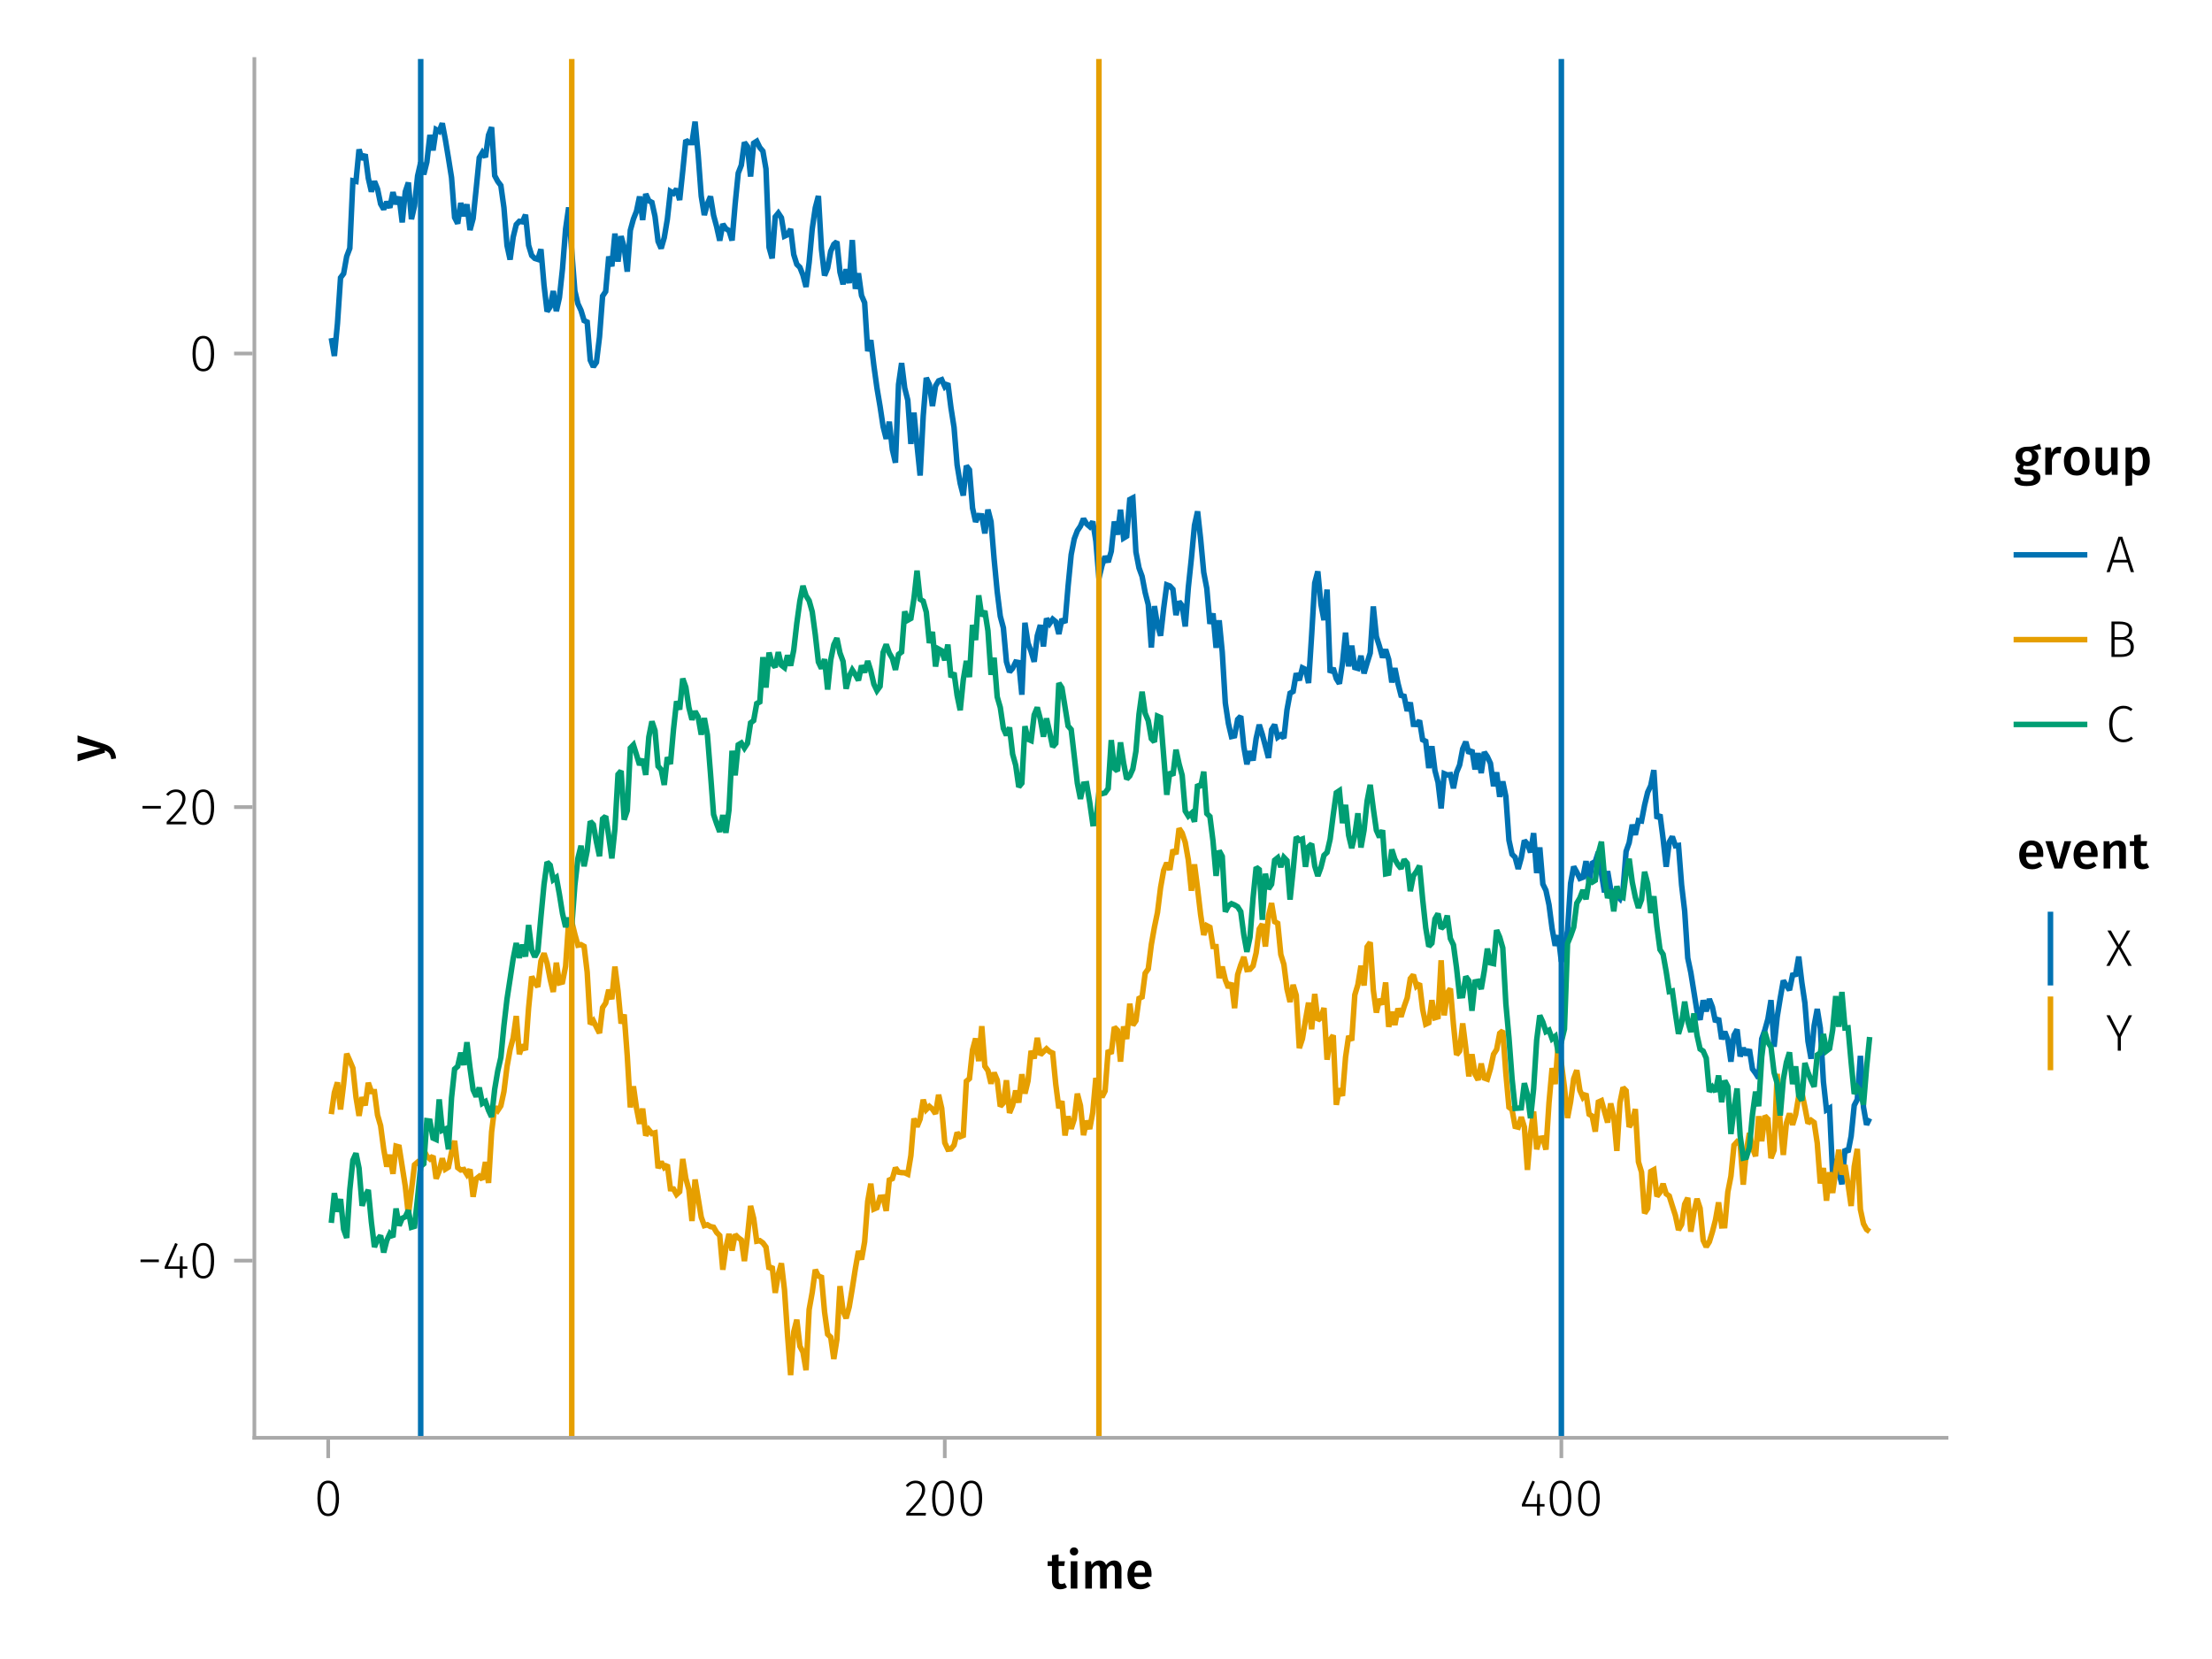 <?xml version="1.0" encoding="UTF-8"?>
<svg xmlns="http://www.w3.org/2000/svg" xmlns:xlink="http://www.w3.org/1999/xlink" width="600" height="450" viewBox="0 0 600 450">
<defs>
<g>
<g id="glyph-0-0-d40297dc">
<path d="M 5.312 -0.344 C 5.051 -0.156 4.758 -0.02 4.438 0.062 C 4.125 0.156 3.797 0.203 3.453 0.203 C 2.723 0.203 2.172 0 1.797 -0.406 C 1.422 -0.812 1.234 -1.414 1.234 -2.219 L 1.234 -6.125 L 0.062 -6.125 L 0.062 -7.406 L 1.234 -7.406 L 1.234 -9.047 L 3.031 -9.25 L 3.031 -7.406 L 4.75 -7.406 L 4.562 -6.125 L 3.031 -6.125 L 3.031 -2.25 C 3.031 -1.883 3.094 -1.625 3.219 -1.469 C 3.344 -1.312 3.539 -1.234 3.812 -1.234 C 4.082 -1.234 4.375 -1.32 4.688 -1.5 Z M 5.312 -0.344 "/>
</g>
<g id="glyph-1-0-d40297dc">
<path d="M 2.875 -7.406 L 2.875 0 L 1.078 0 L 1.078 -7.406 Z M 1.969 -11.156 C 2.301 -11.156 2.57 -11.051 2.781 -10.844 C 2.988 -10.633 3.094 -10.375 3.094 -10.062 C 3.094 -9.758 2.988 -9.504 2.781 -9.297 C 2.57 -9.086 2.301 -8.984 1.969 -8.984 C 1.633 -8.984 1.363 -9.086 1.156 -9.297 C 0.945 -9.504 0.844 -9.758 0.844 -10.062 C 0.844 -10.375 0.945 -10.633 1.156 -10.844 C 1.363 -11.051 1.633 -11.156 1.969 -11.156 Z M 1.969 -11.156 "/>
</g>
<g id="glyph-2-0-d40297dc">
<path d="M 8.938 -7.609 C 9.531 -7.609 10.004 -7.406 10.359 -7 C 10.711 -6.594 10.891 -6.047 10.891 -5.359 L 10.891 0 L 9.094 0 L 9.094 -5.078 C 9.094 -5.867 8.82 -6.266 8.281 -6.266 C 8 -6.266 7.75 -6.172 7.531 -5.984 C 7.32 -5.805 7.109 -5.531 6.891 -5.156 L 6.891 0 L 5.094 0 L 5.094 -5.078 C 5.094 -5.867 4.82 -6.266 4.281 -6.266 C 3.988 -6.266 3.734 -6.172 3.516 -5.984 C 3.305 -5.805 3.094 -5.531 2.875 -5.156 L 2.875 0 L 1.078 0 L 1.078 -7.406 L 2.625 -7.406 L 2.766 -6.438 C 3.328 -7.219 4.039 -7.609 4.906 -7.609 C 5.344 -7.609 5.719 -7.5 6.031 -7.281 C 6.344 -7.062 6.566 -6.758 6.703 -6.375 C 7.004 -6.77 7.332 -7.07 7.688 -7.281 C 8.051 -7.5 8.469 -7.609 8.938 -7.609 Z M 8.938 -7.609 "/>
</g>
<g id="glyph-2-1-d40297dc">
<path d="M 7.156 -3.875 C 7.156 -3.781 7.141 -3.539 7.109 -3.156 L 2.469 -3.156 C 2.52 -2.438 2.703 -1.922 3.016 -1.609 C 3.336 -1.297 3.758 -1.141 4.281 -1.141 C 4.613 -1.141 4.922 -1.191 5.203 -1.297 C 5.492 -1.41 5.801 -1.582 6.125 -1.812 L 6.875 -0.781 C 6.051 -0.125 5.133 0.203 4.125 0.203 C 3 0.203 2.129 -0.141 1.516 -0.828 C 0.91 -1.516 0.609 -2.457 0.609 -3.656 C 0.609 -4.406 0.738 -5.082 1 -5.688 C 1.258 -6.289 1.633 -6.758 2.125 -7.094 C 2.625 -7.438 3.211 -7.609 3.891 -7.609 C 4.93 -7.609 5.734 -7.281 6.297 -6.625 C 6.867 -5.969 7.156 -5.051 7.156 -3.875 Z M 5.375 -4.391 C 5.375 -5.691 4.895 -6.344 3.938 -6.344 C 3.5 -6.344 3.156 -6.18 2.906 -5.859 C 2.656 -5.535 2.508 -5.02 2.469 -4.312 L 5.375 -4.312 Z M 5.375 -4.391 "/>
</g>
<g id="glyph-3-0-d40297dc">
<path d="M 3.844 -9.469 C 4.812 -9.469 5.539 -9.055 6.031 -8.234 C 6.531 -7.422 6.781 -6.223 6.781 -4.641 C 6.781 -3.078 6.531 -1.883 6.031 -1.062 C 5.531 -0.25 4.801 0.156 3.844 0.156 C 2.883 0.156 2.156 -0.25 1.656 -1.062 C 1.164 -1.883 0.922 -3.082 0.922 -4.656 C 0.922 -6.238 1.164 -7.438 1.656 -8.25 C 2.156 -9.062 2.883 -9.469 3.844 -9.469 Z M 3.844 -8.797 C 2.457 -8.797 1.766 -7.414 1.766 -4.656 C 1.766 -1.895 2.457 -0.516 3.844 -0.516 C 4.531 -0.516 5.047 -0.848 5.391 -1.516 C 5.742 -2.191 5.922 -3.234 5.922 -4.641 C 5.922 -6.055 5.742 -7.102 5.391 -7.781 C 5.047 -8.457 4.531 -8.797 3.844 -8.797 Z M 3.844 -8.797 "/>
</g>
<g id="glyph-4-0-d40297dc">
<path d="M 3.156 -9.469 C 3.938 -9.469 4.555 -9.238 5.016 -8.781 C 5.484 -8.32 5.719 -7.734 5.719 -7.016 C 5.719 -6.41 5.586 -5.844 5.328 -5.312 C 5.078 -4.781 4.68 -4.195 4.141 -3.562 C 3.609 -2.926 2.742 -1.977 1.547 -0.719 L 5.969 -0.719 L 5.859 0 L 0.609 0 L 0.609 -0.688 C 1.879 -2.051 2.789 -3.062 3.344 -3.719 C 3.906 -4.375 4.301 -4.941 4.531 -5.422 C 4.758 -5.898 4.875 -6.414 4.875 -6.969 C 4.875 -7.52 4.711 -7.957 4.391 -8.281 C 4.066 -8.613 3.641 -8.781 3.109 -8.781 C 2.68 -8.781 2.301 -8.691 1.969 -8.516 C 1.633 -8.336 1.316 -8.07 1.016 -7.719 L 0.469 -8.141 C 0.832 -8.586 1.234 -8.922 1.672 -9.141 C 2.109 -9.359 2.602 -9.469 3.156 -9.469 Z M 3.156 -9.469 "/>
</g>
<g id="glyph-4-1-d40297dc">
<path d="M 3.844 -9.469 C 4.812 -9.469 5.539 -9.055 6.031 -8.234 C 6.531 -7.422 6.781 -6.223 6.781 -4.641 C 6.781 -3.078 6.531 -1.883 6.031 -1.062 C 5.531 -0.25 4.801 0.156 3.844 0.156 C 2.883 0.156 2.156 -0.25 1.656 -1.062 C 1.164 -1.883 0.922 -3.082 0.922 -4.656 C 0.922 -6.238 1.164 -7.438 1.656 -8.25 C 2.156 -9.062 2.883 -9.469 3.844 -9.469 Z M 3.844 -8.797 C 2.457 -8.797 1.766 -7.414 1.766 -4.656 C 1.766 -1.895 2.457 -0.516 3.844 -0.516 C 4.531 -0.516 5.047 -0.848 5.391 -1.516 C 5.742 -2.191 5.922 -3.234 5.922 -4.641 C 5.922 -6.055 5.742 -7.102 5.391 -7.781 C 5.047 -8.457 4.531 -8.797 3.844 -8.797 Z M 3.844 -8.797 "/>
</g>
<g id="glyph-4-2-d40297dc">
<path d="M 7.125 -9.594 L 4.094 -3.75 L 4.094 0 L 3.25 0 L 3.25 -3.734 L 0.188 -9.594 L 1.125 -9.594 L 3.703 -4.5 L 6.234 -9.594 Z M 7.125 -9.594 "/>
</g>
<g id="glyph-5-0-d40297dc">
<path d="M 3.844 -9.469 C 4.812 -9.469 5.539 -9.055 6.031 -8.234 C 6.531 -7.422 6.781 -6.223 6.781 -4.641 C 6.781 -3.078 6.531 -1.883 6.031 -1.062 C 5.531 -0.25 4.801 0.156 3.844 0.156 C 2.883 0.156 2.156 -0.25 1.656 -1.062 C 1.164 -1.883 0.922 -3.082 0.922 -4.656 C 0.922 -6.238 1.164 -7.438 1.656 -8.25 C 2.156 -9.062 2.883 -9.469 3.844 -9.469 Z M 3.844 -8.797 C 2.457 -8.797 1.766 -7.414 1.766 -4.656 C 1.766 -1.895 2.457 -0.516 3.844 -0.516 C 4.531 -0.516 5.047 -0.848 5.391 -1.516 C 5.742 -2.191 5.922 -3.234 5.922 -4.641 C 5.922 -6.055 5.742 -7.102 5.391 -7.781 C 5.047 -8.457 4.531 -8.797 3.844 -8.797 Z M 3.844 -8.797 "/>
</g>
<g id="glyph-6-0-d40297dc">
<path d="M 6.766 -3.125 L 6.766 -2.453 L 5.5 -2.453 L 5.5 0 L 4.703 0 L 4.703 -2.453 L 0.625 -2.453 L 0.625 -3.047 L 3.469 -9.469 L 4.156 -9.188 L 1.5 -3.125 L 4.703 -3.125 L 4.797 -5.859 L 5.5 -5.859 L 5.5 -3.125 Z M 6.766 -3.125 "/>
</g>
<g id="glyph-6-1-d40297dc">
<path d="M 3.844 -9.469 C 4.812 -9.469 5.539 -9.055 6.031 -8.234 C 6.531 -7.422 6.781 -6.223 6.781 -4.641 C 6.781 -3.078 6.531 -1.883 6.031 -1.062 C 5.531 -0.25 4.801 0.156 3.844 0.156 C 2.883 0.156 2.156 -0.25 1.656 -1.062 C 1.164 -1.883 0.922 -3.082 0.922 -4.656 C 0.922 -6.238 1.164 -7.438 1.656 -8.25 C 2.156 -9.062 2.883 -9.469 3.844 -9.469 Z M 3.844 -8.797 C 2.457 -8.797 1.766 -7.414 1.766 -4.656 C 1.766 -1.895 2.457 -0.516 3.844 -0.516 C 4.531 -0.516 5.047 -0.848 5.391 -1.516 C 5.742 -2.191 5.922 -3.234 5.922 -4.641 C 5.922 -6.055 5.742 -7.102 5.391 -7.781 C 5.047 -8.457 4.531 -8.797 3.844 -8.797 Z M 3.844 -8.797 "/>
</g>
<g id="glyph-7-0-d40297dc">
<path d="M 0.031 -4.656 C 0.945 -4.363 1.656 -3.91 2.156 -3.297 C 2.664 -2.691 2.961 -1.863 3.047 -0.812 L 1.75 -0.625 C 1.676 -1.113 1.57 -1.504 1.438 -1.797 C 1.301 -2.086 1.117 -2.32 0.891 -2.5 C 0.672 -2.676 0.375 -2.844 0 -3 L 0 -2.375 L -7.406 -0.031 L -7.406 -1.938 L -1.188 -3.547 L -7.406 -5.219 L -7.406 -7.062 Z M 0.031 -4.656 "/>
</g>
<g id="glyph-8-0-d40297dc">
<path d="M 0.969 -4.281 L 0.969 -5 L 5.938 -5 L 5.938 -4.281 Z M 0.969 -4.281 "/>
</g>
<g id="glyph-9-0-d40297dc">
<path d="M 6.766 -3.125 L 6.766 -2.453 L 5.5 -2.453 L 5.5 0 L 4.703 0 L 4.703 -2.453 L 0.625 -2.453 L 0.625 -3.047 L 3.469 -9.469 L 4.156 -9.188 L 1.5 -3.125 L 4.703 -3.125 L 4.797 -5.859 L 5.5 -5.859 L 5.5 -3.125 Z M 6.766 -3.125 "/>
</g>
<g id="glyph-10-0-d40297dc">
<path d="M 3.156 -9.469 C 3.938 -9.469 4.555 -9.238 5.016 -8.781 C 5.484 -8.32 5.719 -7.734 5.719 -7.016 C 5.719 -6.41 5.586 -5.844 5.328 -5.312 C 5.078 -4.781 4.68 -4.195 4.141 -3.562 C 3.609 -2.926 2.742 -1.977 1.547 -0.719 L 5.969 -0.719 L 5.859 0 L 0.609 0 L 0.609 -0.688 C 1.879 -2.051 2.789 -3.062 3.344 -3.719 C 3.906 -4.375 4.301 -4.941 4.531 -5.422 C 4.758 -5.898 4.875 -6.414 4.875 -6.969 C 4.875 -7.52 4.711 -7.957 4.391 -8.281 C 4.066 -8.613 3.641 -8.781 3.109 -8.781 C 2.68 -8.781 2.301 -8.691 1.969 -8.516 C 1.633 -8.336 1.316 -8.07 1.016 -7.719 L 0.469 -8.141 C 0.832 -8.586 1.234 -8.922 1.672 -9.141 C 2.109 -9.359 2.602 -9.469 3.156 -9.469 Z M 3.156 -9.469 "/>
</g>
<g id="glyph-11-0-d40297dc">
<path d="M 3.844 -9.469 C 4.812 -9.469 5.539 -9.055 6.031 -8.234 C 6.531 -7.422 6.781 -6.223 6.781 -4.641 C 6.781 -3.078 6.531 -1.883 6.031 -1.062 C 5.531 -0.25 4.801 0.156 3.844 0.156 C 2.883 0.156 2.156 -0.25 1.656 -1.062 C 1.164 -1.883 0.922 -3.082 0.922 -4.656 C 0.922 -6.238 1.164 -7.438 1.656 -8.25 C 2.156 -9.062 2.883 -9.469 3.844 -9.469 Z M 3.844 -8.797 C 2.457 -8.797 1.766 -7.414 1.766 -4.656 C 1.766 -1.895 2.457 -0.516 3.844 -0.516 C 4.531 -0.516 5.047 -0.848 5.391 -1.516 C 5.742 -2.191 5.922 -3.234 5.922 -4.641 C 5.922 -6.055 5.742 -7.102 5.391 -7.781 C 5.047 -8.457 4.531 -8.797 3.844 -8.797 Z M 3.844 -8.797 "/>
</g>
<g id="glyph-12-0-d40297dc">
<path d="M 7.516 -7.016 C 7.035 -6.848 6.32 -6.766 5.375 -6.766 C 5.832 -6.555 6.172 -6.301 6.391 -6 C 6.609 -5.695 6.719 -5.316 6.719 -4.859 C 6.719 -4.367 6.598 -3.938 6.359 -3.562 C 6.117 -3.195 5.77 -2.906 5.312 -2.688 C 4.863 -2.469 4.336 -2.359 3.734 -2.359 C 3.398 -2.359 3.109 -2.398 2.859 -2.484 C 2.648 -2.336 2.547 -2.156 2.547 -1.938 C 2.547 -1.582 2.844 -1.406 3.438 -1.406 L 4.578 -1.406 C 5.117 -1.406 5.594 -1.316 6 -1.141 C 6.406 -0.961 6.719 -0.711 6.938 -0.391 C 7.164 -0.078 7.281 0.281 7.281 0.688 C 7.281 1.438 6.961 2.016 6.328 2.422 C 5.691 2.836 4.773 3.047 3.578 3.047 C 2.723 3.047 2.051 2.957 1.562 2.781 C 1.07 2.602 0.723 2.348 0.516 2.016 C 0.305 1.68 0.203 1.254 0.203 0.734 L 1.812 0.734 C 1.812 0.992 1.859 1.195 1.953 1.344 C 2.055 1.488 2.238 1.598 2.5 1.672 C 2.758 1.754 3.129 1.797 3.609 1.797 C 4.297 1.797 4.773 1.707 5.047 1.531 C 5.328 1.363 5.469 1.125 5.469 0.812 C 5.469 0.531 5.359 0.312 5.141 0.156 C 4.93 0.008 4.625 -0.062 4.219 -0.062 L 3.094 -0.062 C 2.395 -0.062 1.867 -0.195 1.516 -0.469 C 1.16 -0.738 0.984 -1.082 0.984 -1.5 C 0.984 -1.758 1.055 -2.008 1.203 -2.25 C 1.359 -2.5 1.57 -2.707 1.844 -2.875 C 1.395 -3.102 1.066 -3.383 0.859 -3.719 C 0.648 -4.062 0.547 -4.473 0.547 -4.953 C 0.547 -5.484 0.676 -5.945 0.938 -6.344 C 1.195 -6.75 1.555 -7.062 2.016 -7.281 C 2.484 -7.5 3.016 -7.609 3.609 -7.609 C 4.391 -7.598 5.02 -7.66 5.5 -7.797 C 5.988 -7.93 6.508 -8.145 7.062 -8.438 Z M 3.641 -6.391 C 3.234 -6.391 2.914 -6.258 2.688 -6 C 2.469 -5.75 2.359 -5.41 2.359 -4.984 C 2.359 -4.535 2.473 -4.18 2.703 -3.922 C 2.93 -3.66 3.254 -3.531 3.672 -3.531 C 4.098 -3.531 4.422 -3.656 4.641 -3.906 C 4.867 -4.164 4.984 -4.531 4.984 -5 C 4.984 -5.926 4.535 -6.391 3.641 -6.391 Z M 3.641 -6.391 "/>
</g>
<g id="glyph-12-1-d40297dc">
<path d="M 7 0 L 5.453 0 L 5.344 -1.031 C 5.07 -0.613 4.754 -0.301 4.391 -0.094 C 4.023 0.102 3.586 0.203 3.078 0.203 C 2.422 0.203 1.91 0 1.547 -0.406 C 1.191 -0.812 1.016 -1.375 1.016 -2.094 L 1.016 -7.406 L 2.797 -7.406 L 2.797 -2.312 C 2.797 -1.895 2.867 -1.594 3.016 -1.406 C 3.16 -1.227 3.391 -1.141 3.703 -1.141 C 4.273 -1.141 4.773 -1.492 5.203 -2.203 L 5.203 -7.406 L 7 -7.406 Z M 7 0 "/>
</g>
<g id="glyph-13-0-d40297dc">
<path d="M 4.734 -7.609 C 5.004 -7.609 5.25 -7.57 5.469 -7.5 L 5.172 -5.766 C 4.941 -5.828 4.723 -5.859 4.516 -5.859 C 4.066 -5.859 3.719 -5.695 3.469 -5.375 C 3.219 -5.062 3.02 -4.586 2.875 -3.953 L 2.875 0 L 1.078 0 L 1.078 -7.406 L 2.625 -7.406 L 2.797 -5.953 C 2.973 -6.484 3.227 -6.891 3.562 -7.172 C 3.906 -7.461 4.297 -7.609 4.734 -7.609 Z M 4.734 -7.609 "/>
</g>
<g id="glyph-13-1-d40297dc">
<path d="M 4.906 -7.609 C 5.844 -7.609 6.535 -7.27 6.984 -6.594 C 7.43 -5.914 7.656 -4.957 7.656 -3.719 C 7.656 -2.957 7.539 -2.281 7.312 -1.688 C 7.082 -1.094 6.742 -0.629 6.297 -0.297 C 5.859 0.035 5.336 0.203 4.734 0.203 C 3.953 0.203 3.332 -0.066 2.875 -0.609 L 2.875 2.859 L 1.078 3.047 L 1.078 -7.406 L 2.641 -7.406 L 2.75 -6.5 C 3.031 -6.875 3.359 -7.148 3.734 -7.328 C 4.109 -7.516 4.5 -7.609 4.906 -7.609 Z M 4.234 -1.156 C 5.266 -1.156 5.781 -2.004 5.781 -3.703 C 5.781 -4.609 5.66 -5.258 5.422 -5.656 C 5.191 -6.062 4.844 -6.266 4.375 -6.266 C 4.082 -6.266 3.805 -6.172 3.547 -5.984 C 3.285 -5.805 3.062 -5.566 2.875 -5.266 L 2.875 -1.938 C 3.219 -1.414 3.672 -1.156 4.234 -1.156 Z M 4.234 -1.156 "/>
</g>
<g id="glyph-14-0-d40297dc">
<path d="M 4.109 -7.609 C 5.191 -7.609 6.039 -7.258 6.656 -6.562 C 7.27 -5.875 7.578 -4.922 7.578 -3.703 C 7.578 -2.93 7.438 -2.25 7.156 -1.656 C 6.875 -1.062 6.473 -0.602 5.953 -0.281 C 5.43 0.039 4.812 0.203 4.094 0.203 C 3 0.203 2.145 -0.141 1.531 -0.828 C 0.914 -1.523 0.609 -2.484 0.609 -3.703 C 0.609 -4.484 0.742 -5.164 1.016 -5.75 C 1.297 -6.344 1.703 -6.801 2.234 -7.125 C 2.766 -7.445 3.391 -7.609 4.109 -7.609 Z M 4.109 -6.266 C 3.023 -6.266 2.484 -5.41 2.484 -3.703 C 2.484 -2.828 2.617 -2.18 2.891 -1.766 C 3.16 -1.348 3.562 -1.141 4.094 -1.141 C 4.625 -1.141 5.02 -1.348 5.281 -1.766 C 5.551 -2.191 5.688 -2.836 5.688 -3.703 C 5.688 -4.578 5.551 -5.223 5.281 -5.641 C 5.02 -6.055 4.629 -6.266 4.109 -6.266 Z M 4.109 -6.266 "/>
</g>
<g id="glyph-15-0-d40297dc">
<path d="M 6.797 0 L 5.953 -2.625 L 1.922 -2.625 L 1.078 0 L 0.219 0 L 3.438 -9.594 L 4.484 -9.594 L 7.672 0 Z M 2.156 -3.328 L 5.719 -3.328 L 3.953 -8.906 Z M 2.156 -3.328 "/>
</g>
<g id="glyph-15-1-d40297dc">
<path d="M 5.406 -5.078 C 6.062 -5.004 6.594 -4.773 7 -4.391 C 7.406 -4.004 7.609 -3.426 7.609 -2.656 C 7.609 -1.758 7.305 -1.094 6.703 -0.656 C 6.098 -0.219 5.254 0 4.172 0 L 1.547 0 L 1.547 -9.594 L 3.703 -9.594 C 4.805 -9.594 5.66 -9.391 6.266 -8.984 C 6.867 -8.586 7.172 -7.992 7.172 -7.203 C 7.172 -6.609 7.008 -6.129 6.688 -5.766 C 6.363 -5.398 5.938 -5.172 5.406 -5.078 Z M 2.391 -8.891 L 2.391 -5.375 L 4.328 -5.375 C 4.922 -5.375 5.398 -5.531 5.766 -5.844 C 6.129 -6.156 6.312 -6.586 6.312 -7.141 C 6.312 -7.766 6.098 -8.211 5.672 -8.484 C 5.254 -8.754 4.625 -8.891 3.781 -8.891 Z M 4.172 -0.703 C 5.891 -0.703 6.75 -1.352 6.75 -2.656 C 6.75 -3.352 6.535 -3.867 6.109 -4.203 C 5.68 -4.535 5.117 -4.703 4.422 -4.703 L 2.391 -4.703 L 2.391 -0.703 Z M 4.172 -0.703 "/>
</g>
<g id="glyph-15-2-d40297dc">
<path d="M 4.797 -9.75 C 5.328 -9.75 5.773 -9.676 6.141 -9.531 C 6.516 -9.383 6.891 -9.16 7.266 -8.859 L 6.812 -8.297 C 6.488 -8.555 6.176 -8.742 5.875 -8.859 C 5.582 -8.973 5.242 -9.031 4.859 -9.031 C 3.953 -9.031 3.219 -8.68 2.656 -7.984 C 2.094 -7.297 1.812 -6.234 1.812 -4.797 C 1.812 -3.867 1.941 -3.086 2.203 -2.453 C 2.461 -1.816 2.816 -1.348 3.266 -1.047 C 3.723 -0.742 4.238 -0.594 4.812 -0.594 C 5.27 -0.594 5.656 -0.66 5.969 -0.797 C 6.289 -0.93 6.613 -1.129 6.938 -1.391 L 7.375 -0.844 C 6.676 -0.176 5.812 0.156 4.781 0.156 C 4.039 0.156 3.379 -0.035 2.797 -0.422 C 2.211 -0.805 1.754 -1.367 1.422 -2.109 C 1.086 -2.848 0.922 -3.742 0.922 -4.797 C 0.922 -5.859 1.094 -6.758 1.438 -7.5 C 1.781 -8.238 2.242 -8.797 2.828 -9.172 C 3.41 -9.555 4.066 -9.75 4.797 -9.75 Z M 4.797 -9.75 "/>
</g>
<g id="glyph-15-3-d40297dc">
<path d="M 4.062 -5.188 L 7.062 0 L 6.109 0 L 3.562 -4.609 L 1.047 0 L 0.141 0 L 3.062 -5.156 L 0.438 -9.594 L 1.391 -9.594 L 3.562 -5.719 L 5.75 -9.594 L 6.656 -9.594 Z M 4.062 -5.188 "/>
</g>
<g id="glyph-16-0-d40297dc">
<path d="M 7.156 -3.875 C 7.156 -3.781 7.141 -3.539 7.109 -3.156 L 2.469 -3.156 C 2.52 -2.438 2.703 -1.922 3.016 -1.609 C 3.336 -1.297 3.758 -1.141 4.281 -1.141 C 4.613 -1.141 4.922 -1.191 5.203 -1.297 C 5.492 -1.41 5.801 -1.582 6.125 -1.812 L 6.875 -0.781 C 6.051 -0.125 5.133 0.203 4.125 0.203 C 3 0.203 2.129 -0.141 1.516 -0.828 C 0.91 -1.516 0.609 -2.457 0.609 -3.656 C 0.609 -4.406 0.738 -5.082 1 -5.688 C 1.258 -6.289 1.633 -6.758 2.125 -7.094 C 2.625 -7.438 3.211 -7.609 3.891 -7.609 C 4.93 -7.609 5.734 -7.281 6.297 -6.625 C 6.867 -5.969 7.156 -5.051 7.156 -3.875 Z M 5.375 -4.391 C 5.375 -5.691 4.895 -6.344 3.938 -6.344 C 3.5 -6.344 3.156 -6.18 2.906 -5.859 C 2.656 -5.535 2.508 -5.02 2.469 -4.312 L 5.375 -4.312 Z M 5.375 -4.391 "/>
</g>
<g id="glyph-16-1-d40297dc">
<path d="M 7.031 -7.406 L 4.625 0 L 2.484 0 L 0.031 -7.406 L 1.969 -7.406 L 3.562 -1.438 L 5.188 -7.406 Z M 7.031 -7.406 "/>
</g>
<g id="glyph-16-2-d40297dc">
<path d="M 5.312 -0.344 C 5.051 -0.156 4.758 -0.02 4.438 0.062 C 4.125 0.156 3.797 0.203 3.453 0.203 C 2.723 0.203 2.172 0 1.797 -0.406 C 1.422 -0.812 1.234 -1.414 1.234 -2.219 L 1.234 -6.125 L 0.062 -6.125 L 0.062 -7.406 L 1.234 -7.406 L 1.234 -9.047 L 3.031 -9.25 L 3.031 -7.406 L 4.75 -7.406 L 4.562 -6.125 L 3.031 -6.125 L 3.031 -2.25 C 3.031 -1.883 3.094 -1.625 3.219 -1.469 C 3.344 -1.312 3.539 -1.234 3.812 -1.234 C 4.082 -1.234 4.375 -1.32 4.688 -1.5 Z M 5.312 -0.344 "/>
</g>
<g id="glyph-17-0-d40297dc">
<path d="M 5.031 -7.609 C 5.688 -7.609 6.195 -7.41 6.562 -7.016 C 6.938 -6.617 7.125 -6.066 7.125 -5.359 L 7.125 0 L 5.328 0 L 5.328 -5.078 C 5.328 -5.516 5.25 -5.82 5.094 -6 C 4.945 -6.176 4.723 -6.266 4.422 -6.266 C 4.117 -6.266 3.844 -6.172 3.594 -5.984 C 3.344 -5.797 3.102 -5.52 2.875 -5.156 L 2.875 0 L 1.078 0 L 1.078 -7.406 L 2.625 -7.406 L 2.766 -6.438 C 3.379 -7.219 4.133 -7.609 5.031 -7.609 Z M 5.031 -7.609 "/>
</g>
</g>
<clipPath id="clip-0-d40297dc">
<path clip-rule="nonzero" d="M 113 16 L 115 16 L 115 390 L 113 390 Z M 113 16 "/>
</clipPath>
<clipPath id="clip-1-d40297dc">
<path clip-rule="nonzero" d="M 422 16 L 425 16 L 425 390 L 422 390 Z M 422 16 "/>
</clipPath>
<clipPath id="clip-2-d40297dc">
<path clip-rule="nonzero" d="M 154 16 L 156 16 L 156 390 L 154 390 Z M 154 16 "/>
</clipPath>
<clipPath id="clip-3-d40297dc">
<path clip-rule="nonzero" d="M 297 16 L 299 16 L 299 390 L 297 390 Z M 297 16 "/>
</clipPath>
</defs>
<rect x="-60" y="-45" width="720" height="540" fill="rgb(100%, 100%, 100%)" fill-opacity="1"/>
<path fill-rule="nonzero" fill="rgb(100%, 100%, 100%)" fill-opacity="1" d="M 69 390 L 528 390 L 528 16 L 69 16 Z M 69 390 "/>
<g fill="rgb(0%, 0%, 0%)" fill-opacity="1">
<use xlink:href="#glyph-0-0-d40297dc" x="284.108" y="430.89"/>
</g>
<g fill="rgb(0%, 0%, 0%)" fill-opacity="1">
<use xlink:href="#glyph-1-0-d40297dc" x="289.358" y="430.89"/>
</g>
<g fill="rgb(0%, 0%, 0%)" fill-opacity="1">
<use xlink:href="#glyph-2-0-d40297dc" x="293.306" y="430.89"/>
</g>
<g fill="rgb(0%, 0%, 0%)" fill-opacity="1">
<use xlink:href="#glyph-2-1-d40297dc" x="305.206" y="430.89"/>
</g>
<g fill="rgb(0%, 0%, 0%)" fill-opacity="1">
<use xlink:href="#glyph-3-0-d40297dc" x="85.177" y="411.09"/>
</g>
<g fill="rgb(0%, 0%, 0%)" fill-opacity="1">
<use xlink:href="#glyph-4-0-d40297dc" x="245.218" y="411.09"/>
</g>
<g fill="rgb(0%, 0%, 0%)" fill-opacity="1">
<use xlink:href="#glyph-5-0-d40297dc" x="251.924" y="411.09"/>
</g>
<g fill="rgb(0%, 0%, 0%)" fill-opacity="1">
<use xlink:href="#glyph-4-1-d40297dc" x="259.624" y="411.09"/>
</g>
<g fill="rgb(0%, 0%, 0%)" fill-opacity="1">
<use xlink:href="#glyph-6-0-d40297dc" x="412.189" y="411.09"/>
</g>
<g fill="rgb(0%, 0%, 0%)" fill-opacity="1">
<use xlink:href="#glyph-4-1-d40297dc" x="419.441" y="411.09"/>
</g>
<g fill="rgb(0%, 0%, 0%)" fill-opacity="1">
<use xlink:href="#glyph-6-1-d40297dc" x="427.141" y="411.09"/>
</g>
<g fill="rgb(0%, 0%, 0%)" fill-opacity="1">
<use xlink:href="#glyph-7-0-d40297dc" x="28.436" y="206.542"/>
</g>
<g fill="rgb(0%, 0%, 0%)" fill-opacity="1">
<use xlink:href="#glyph-8-0-d40297dc" x="37.146" y="346.634"/>
</g>
<g fill="rgb(0%, 0%, 0%)" fill-opacity="1">
<use xlink:href="#glyph-9-0-d40297dc" x="44.048" y="346.634"/>
</g>
<g fill="rgb(0%, 0%, 0%)" fill-opacity="1">
<use xlink:href="#glyph-4-1-d40297dc" x="51.3" y="346.634"/>
</g>
<g fill="rgb(0%, 0%, 0%)" fill-opacity="1">
<use xlink:href="#glyph-8-0-d40297dc" x="37.692" y="223.607"/>
</g>
<g fill="rgb(0%, 0%, 0%)" fill-opacity="1">
<use xlink:href="#glyph-10-0-d40297dc" x="44.594" y="223.607"/>
</g>
<g fill="rgb(0%, 0%, 0%)" fill-opacity="1">
<use xlink:href="#glyph-4-1-d40297dc" x="51.3" y="223.607"/>
</g>
<g fill="rgb(0%, 0%, 0%)" fill-opacity="1">
<use xlink:href="#glyph-11-0-d40297dc" x="51.3" y="100.579"/>
</g>
<path fill="none" stroke-width="1.5" stroke-linecap="butt" stroke-linejoin="miter" stroke="rgb(0%, 44.706%, 69.804%)" stroke-opacity="1" stroke-miterlimit="2" d="M 89.863 91.711 L 90.699 96.551 L 91.535 87.777 L 92.371 75.332 L 93.207 74.219 L 94.043 69.555 L 94.883 67.336 L 95.719 49.031 L 96.555 49.207 L 97.391 40.531 L 98.227 43.273 L 99.062 41.871 L 99.898 48.316 L 100.734 51.977 L 101.57 49.191 L 102.406 51.273 L 103.242 55.309 L 104.078 56.754 L 104.914 54.77 L 105.75 56.32 L 106.59 52.129 L 107.426 55.363 L 108.262 53.398 L 109.098 60.328 L 109.934 52.012 L 110.77 49.523 L 111.605 59.445 L 112.441 55.816 L 113.277 47.695 L 114.113 44.062 L 114.949 47.305 L 115.785 43.953 L 116.621 36.613 L 117.457 40.781 L 118.297 35.152 L 119.133 35.629 L 119.969 33.449 L 120.805 37.871 L 121.641 42.906 L 122.477 48.168 L 123.312 58.984 L 124.148 60.637 L 124.984 55.059 L 125.82 58.625 L 126.656 55.426 L 127.492 62.391 L 128.328 59.281 L 129.164 51.188 L 130.004 42.773 L 130.84 41.379 L 131.676 42.625 L 132.512 36.648 L 133.348 34.516 L 134.184 47.637 L 135.02 49.207 L 135.855 50.309 L 136.691 56.309 L 137.527 66.57 L 138.363 70.414 L 139.199 64.301 L 140.035 60.91 L 140.871 60.035 L 141.711 60.164 L 142.547 58.254 L 143.383 66.539 L 144.219 69.285 L 145.055 70.086 L 145.891 70.352 L 146.727 67.613 L 147.562 77.316 L 148.398 84.488 L 149.234 83.223 L 150.07 78.945 L 150.906 84.402 L 151.742 80.684 L 152.578 72.879 L 153.418 62.125 L 154.254 56.262 L 155.09 68.242 L 155.926 78.898 L 156.762 82.398 L 157.598 84.195 L 158.434 86.961 L 159.27 87.352 L 160.105 97.691 L 160.941 99.48 L 161.777 98.27 L 162.613 91.379 L 163.449 80.324 L 164.285 79.07 L 165.125 69.582 L 165.961 72.23 L 166.797 63.363 L 167.633 70.949 L 168.469 64.074 L 169.305 67.102 L 170.141 73.684 L 170.977 62.469 L 171.812 59.418 L 172.648 57.297 L 173.484 53.305 L 174.32 59.676 L 175.156 52.613 L 175.992 54.457 L 176.832 54.902 L 177.668 58.688 L 178.504 65.477 L 179.34 67.371 L 180.176 64.465 L 181.012 59.488 L 181.848 51.926 L 182.684 52.438 L 183.52 51.262 L 184.355 54.25 L 185.191 46.406 L 186.027 38.012 L 186.863 38.691 L 187.699 38.691 L 188.539 33 L 189.375 41.984 L 190.211 53.203 L 191.047 58.324 L 191.883 55.305 L 192.719 53.293 L 193.555 58.395 L 194.391 61.492 L 195.227 65.262 L 196.062 60.789 L 196.898 62.035 L 197.734 62.531 L 198.57 65.219 L 199.406 55.352 L 200.246 46.945 L 201.082 44.801 L 201.918 38.637 L 202.754 39.758 L 203.59 47.887 L 204.426 38.848 L 205.262 38.309 L 206.098 40.02 L 206.934 41.004 L 207.77 45.801 L 208.605 67.078 L 209.441 70.078 L 210.277 58.828 L 211.117 57.793 L 211.953 59.059 L 212.789 64.047 L 213.625 63.656 L 214.461 62.133 L 215.297 69.035 L 216.133 71.699 L 216.969 72.512 L 217.805 74.633 L 218.641 77.824 L 219.477 71.16 L 220.312 62.09 L 221.148 56.367 L 221.984 53.168 L 222.824 67.602 L 223.66 74.73 L 224.496 72.707 L 225.332 68.148 L 226.168 66.277 L 227.004 65.566 L 227.84 73.797 L 228.676 77.098 L 229.512 73.051 L 230.348 76.789 L 231.184 65.113 L 232.02 78.359 L 232.855 74.133 L 233.691 80.156 L 234.531 82.105 L 235.367 95.258 L 236.203 92.266 L 237.039 99.219 L 237.875 105.254 L 238.711 110.211 L 239.547 115.738 L 240.383 119.031 L 241.219 114.391 L 242.055 121.965 L 242.891 125.504 L 243.727 104.297 L 244.562 98.477 L 245.398 105.238 L 246.238 108.555 L 247.074 120.41 L 247.91 111.934 L 248.746 120.758 L 249.582 128.988 L 250.418 112.871 L 251.254 102.496 L 252.09 104.305 L 252.926 110.148 L 253.762 104.672 L 254.598 103.305 L 255.434 102.996 L 256.27 104.844 L 257.105 104.004 L 257.945 110.59 L 258.781 115.91 L 259.617 126.125 L 260.453 131.113 L 261.289 134.402 L 262.125 126.344 L 262.961 127.453 L 263.797 137.789 L 264.633 141.539 L 265.469 139.844 L 266.305 139.914 L 267.141 144.68 L 267.977 138.242 L 268.812 141.496 L 269.652 151.676 L 270.488 160.465 L 271.324 167.16 L 272.16 170.289 L 272.996 179.492 L 273.832 182.258 L 274.668 181.273 L 275.504 179.57 L 276.34 179.715 L 277.176 188.438 L 278.012 168.926 L 278.848 174.457 L 279.684 176.699 L 280.52 179.496 L 281.359 172.465 L 282.195 169.551 L 283.031 175.348 L 283.867 167.762 L 284.703 169.148 L 285.539 167.953 L 286.375 168.645 L 287.211 171.969 L 288.047 167.918 L 288.883 168.922 L 289.719 158.961 L 290.555 150.453 L 291.391 146.168 L 292.227 143.973 L 293.066 142.723 L 293.902 140.711 L 294.738 142.094 L 295.574 142.828 L 296.41 141.473 L 297.246 146.742 L 298.082 156.848 L 298.918 153.383 L 299.754 150.93 L 300.59 152.441 L 301.426 149.555 L 302.262 141.465 L 303.098 145.016 L 303.934 138.262 L 304.773 145.945 L 305.609 145.434 L 306.445 135.496 L 307.281 135.059 L 308.117 149.715 L 308.953 154.047 L 309.789 156.348 L 310.625 160.734 L 311.461 164.004 L 312.297 175.641 L 313.133 164.414 L 313.969 169.598 L 314.805 172.438 L 315.641 165.027 L 316.48 158.648 L 317.316 158.957 L 318.152 159.863 L 318.988 166.844 L 319.824 163.184 L 320.66 164.312 L 321.496 169.926 L 322.332 159.32 L 323.168 151.391 L 324.004 142.469 L 324.84 138.715 L 325.676 146.312 L 326.512 155.273 L 327.348 159.637 L 328.188 169.211 L 329.023 166.398 L 329.859 175.715 L 330.695 168.262 L 331.531 176.871 L 332.367 190.695 L 333.203 196.25 L 334.039 199.797 L 334.875 199.605 L 335.711 195.148 L 336.547 194.281 L 337.383 202.539 L 338.219 207.309 L 339.055 203.773 L 339.895 206.266 L 340.73 200.289 L 341.566 196.594 L 342.402 199.215 L 343.238 202.375 L 344.074 205.578 L 344.91 197.938 L 345.746 196.57 L 346.582 199.953 L 347.418 199.344 L 348.254 200.207 L 349.09 192.566 L 349.926 188.039 L 350.762 187.551 L 351.602 182.641 L 352.438 184.508 L 353.273 181.152 L 354.109 181.555 L 354.945 185.27 L 355.781 172.242 L 356.617 158.145 L 357.453 154.992 L 358.289 163.855 L 359.125 168.211 L 359.961 159.922 L 360.797 182.434 L 361.633 181.223 L 362.469 184.062 L 363.309 185.434 L 364.145 179.949 L 364.98 171.605 L 365.816 180.754 L 366.652 175.125 L 367.488 181.07 L 368.324 181.305 L 369.16 177.879 L 369.996 182.652 L 370.832 179.812 L 371.668 177.129 L 372.504 164.496 L 373.34 172.656 L 374.18 175.332 L 375.016 178.348 L 375.852 176.191 L 376.688 178.906 L 377.523 185.102 L 378.359 181.234 L 379.195 185.367 L 380.031 188.629 L 380.867 188.859 L 381.703 192.84 L 382.539 190.555 L 383.375 196.484 L 384.211 196.52 L 385.047 195.453 L 385.883 200.652 L 386.723 201.07 L 387.559 208.332 L 388.395 202.41 L 389.23 209.023 L 390.066 212.207 L 390.902 219.277 L 391.738 209.855 L 392.574 210.203 L 393.41 210.117 L 394.246 213.809 L 395.082 209.535 L 395.918 207.504 L 396.754 203.109 L 397.594 201.219 L 398.43 204.312 L 399.266 203.441 L 400.102 208.703 L 400.938 204.285 L 401.773 209.695 L 402.609 204.008 L 403.445 205.254 L 404.281 207.059 L 405.117 213.258 L 405.953 209.5 L 406.789 216.129 L 407.625 211.98 L 408.461 216.027 L 409.301 227.898 L 410.137 231.715 L 410.973 232.539 L 411.809 235.684 L 412.645 232.66 L 413.48 227.988 L 414.316 228.926 L 415.152 231.203 L 415.988 225.984 L 416.824 236.824 L 417.66 229.859 L 418.496 239.805 L 419.332 241.52 L 420.168 245.441 L 421.008 251.891 L 421.844 256.523 L 422.68 253.719 L 423.516 260.859 L 424.352 257.441 L 425.188 252.371 L 426.023 239.613 L 426.859 235.07 L 427.695 236.57 L 428.531 238.273 L 429.367 237.957 L 430.203 233.586 L 431.039 239.281 L 431.875 234.156 L 432.715 233.703 L 433.551 231.094 L 434.387 236.973 L 435.223 242.059 L 436.059 236.305 L 436.895 241.227 L 437.73 242.195 L 438.566 242.938 L 439.402 243.793 L 440.238 241.43 L 441.074 230.938 L 441.91 228.57 L 442.746 223.707 L 443.582 226.445 L 444.422 222.582 L 445.258 222.703 L 446.094 218.359 L 446.93 214.895 L 447.766 213.086 L 448.602 208.891 L 449.438 222.027 L 450.273 220.961 L 451.109 227.477 L 451.945 235.105 L 452.781 228.406 L 453.617 226.953 L 454.453 229.426 L 455.289 229.32 L 456.129 240.047 L 456.965 247.133 L 457.801 259.859 L 458.637 263.836 L 459.473 269.059 L 460.309 274.297 L 461.145 276.609 L 461.98 271.328 L 462.816 274.316 L 463.652 270.988 L 464.488 273.156 L 465.324 277.168 L 466.16 276.176 L 466.996 281.855 L 467.836 279.855 L 468.672 282.023 L 469.508 287.977 L 470.344 280.781 L 471.18 279.262 L 472.016 286.543 L 472.852 284.277 L 473.688 286.16 L 474.523 284.66 L 475.359 289.961 L 476.195 291.109 L 477.031 292.41 L 477.867 281.777 L 478.703 279.418 L 479.543 276.398 L 480.379 271.285 L 481.215 283.93 L 482.051 275.879 L 482.887 270.73 L 483.723 265.984 L 484.559 267.316 L 485.395 268.551 L 486.23 264.496 L 487.066 264.316 L 487.902 259.48 L 488.738 266.461 L 489.574 272.059 L 490.41 282.441 L 491.25 287.168 L 492.086 278.207 L 492.922 273.688 L 493.758 278.883 L 494.594 293.395 L 495.43 301.043 L 496.266 300.566 L 497.102 318.562 L 497.938 314.441 L 498.773 318.047 L 499.609 321.219 L 500.445 311.699 L 501.281 312.461 L 502.117 308.16 L 502.957 299.84 L 503.793 298.215 L 504.629 286.402 L 505.465 300.316 L 506.301 305.086 L 507.137 303.34 "/>
<path fill="none" stroke-width="1.5" stroke-linecap="butt" stroke-linejoin="miter" stroke="rgb(90.196%, 62.353%, 0%)" stroke-opacity="1" stroke-miterlimit="2" d="M 89.863 302.207 L 90.699 296.355 L 91.535 293.605 L 92.371 300.938 L 93.207 294.094 L 94.043 285.816 L 94.883 287.719 L 95.719 289.719 L 96.555 297.535 L 97.391 302.664 L 98.227 297.625 L 99.062 299.836 L 99.898 293.707 L 100.734 296.09 L 101.57 296.102 L 102.406 302.453 L 103.242 305.348 L 104.078 311.684 L 104.914 316.441 L 105.75 313.238 L 106.59 318.406 L 107.426 310.887 L 108.262 311.117 L 109.934 321.766 L 110.77 329.496 L 111.605 322.816 L 112.441 315.949 L 113.277 315.227 L 114.113 315.992 L 114.949 311.938 L 115.785 313.609 L 116.621 314.348 L 117.457 313.578 L 118.297 319.707 L 119.133 317.629 L 119.969 314.211 L 120.805 317.121 L 121.641 316.598 L 122.477 312.566 L 123.312 309.449 L 124.148 316.715 L 124.984 317.355 L 125.82 317.227 L 126.656 318.551 L 127.492 317.223 L 128.328 324.633 L 129.164 319.734 L 130.004 319.07 L 130.84 319.914 L 131.676 315.195 L 132.512 320.867 L 133.348 307.023 L 134.184 300.301 L 135.02 301.215 L 135.855 299.949 L 136.691 296.078 L 137.527 289.312 L 138.363 284.672 L 139.199 281.551 L 140.035 275.594 L 140.871 285.953 L 141.711 283.406 L 142.547 284.816 L 143.383 273.379 L 144.219 264.887 L 145.055 266.512 L 145.891 267.664 L 146.727 260.699 L 147.562 258.586 L 148.398 261.277 L 149.234 265.594 L 150.07 269.055 L 150.906 261.125 L 151.742 266.602 L 152.578 266.379 L 153.418 262.09 L 154.254 249.988 L 155.09 250.016 L 155.926 253.395 L 156.762 256.387 L 157.598 256.238 L 158.434 256.707 L 159.27 263.676 L 160.105 277.777 L 160.941 276.883 L 161.777 278.598 L 162.613 280.223 L 163.449 273.328 L 164.285 272.09 L 165.125 268.48 L 165.961 271.023 L 166.797 262.188 L 167.633 268.789 L 168.469 277.625 L 169.305 275.188 L 170.141 286.371 L 170.977 300.375 L 171.812 294.664 L 172.648 300.57 L 173.484 304.836 L 174.32 300.707 L 175.156 308.027 L 175.992 306.441 L 176.832 307.465 L 177.668 307.266 L 178.504 316.848 L 179.34 315.145 L 180.176 316.652 L 181.012 315.965 L 181.848 322.449 L 182.684 322.504 L 183.52 324 L 184.355 323.234 L 185.191 314.371 L 186.027 319.641 L 186.863 322.691 L 187.699 331.199 L 188.539 319.941 L 189.375 325.051 L 190.211 330.156 L 191.047 332.445 L 191.883 332.219 L 192.719 332.707 L 193.555 332.883 L 194.391 334.301 L 195.227 335.141 L 196.062 344.41 L 196.898 338.457 L 197.734 334.699 L 198.57 339.199 L 199.406 334.883 L 200.246 335.719 L 201.082 336.336 L 201.918 342.059 L 202.754 335.355 L 203.59 327.109 L 204.426 330.465 L 205.262 336.68 L 206.098 336.531 L 206.934 337.133 L 207.77 338.27 L 208.605 344.23 L 209.441 343.512 L 210.277 350.68 L 211.117 345.648 L 211.953 342.672 L 212.789 349.871 L 213.625 362.145 L 214.461 373 L 215.297 361.273 L 216.133 357.973 L 216.969 365.148 L 217.805 366.758 L 218.641 371.641 L 219.477 355.215 L 220.312 350.574 L 221.148 344.41 L 221.984 346.117 L 222.824 346.449 L 223.66 355.871 L 224.496 361.91 L 225.332 362.699 L 226.168 368.617 L 227.004 363.316 L 227.84 348.859 L 228.676 355.578 L 229.512 357.574 L 230.348 354.492 L 231.184 349.457 L 232.02 344.094 L 232.855 339.352 L 233.691 341.637 L 234.531 336.828 L 235.367 325.867 L 236.203 321.078 L 237.039 327.949 L 237.875 327.59 L 238.711 324.77 L 239.547 324.691 L 240.383 328.453 L 241.219 320.086 L 242.055 319.703 L 242.891 316.766 L 243.727 317.949 L 244.562 318.07 L 245.398 318.105 L 246.238 318.492 L 247.074 313.461 L 247.91 303.398 L 248.746 305.621 L 249.582 303.535 L 250.418 298.289 L 251.254 300.961 L 252.09 300.113 L 252.926 300.848 L 253.762 302.102 L 254.598 296.961 L 255.434 300.629 L 256.27 309.965 L 257.105 311.738 L 257.945 311.645 L 258.781 310.613 L 259.617 307.223 L 260.453 308.332 L 261.289 307.984 L 262.125 293.289 L 262.961 292.559 L 263.797 284.785 L 264.633 281.68 L 265.469 287.832 L 266.305 278.344 L 267.141 289.199 L 267.977 290.395 L 268.812 293.922 L 269.652 290.969 L 270.488 292.969 L 271.324 300.086 L 272.16 299.176 L 272.996 293.023 L 273.832 301.871 L 274.668 299.852 L 275.504 295.816 L 276.34 299.074 L 277.176 291.387 L 278.012 296.617 L 278.848 293.184 L 279.684 285.055 L 280.52 287.102 L 281.359 281.516 L 282.195 286.117 L 283.031 285.289 L 283.867 284.488 L 284.703 285.258 L 285.539 285.648 L 286.375 294.156 L 287.211 300.582 L 288.047 298.68 L 288.883 308 L 289.719 302.801 L 290.555 306.176 L 291.391 303.555 L 292.227 296.66 L 293.066 299.875 L 293.902 307.906 L 294.738 304.008 L 295.574 306.227 L 296.41 301.727 L 297.246 292.41 L 298.082 295.75 L 298.918 297.578 L 299.754 295.918 L 300.59 284.883 L 301.426 285.809 L 302.262 278.613 L 303.098 279.449 L 303.934 287.969 L 304.773 278.422 L 305.609 281.832 L 306.445 272.246 L 307.281 278.082 L 308.117 276.871 L 308.953 270.832 L 309.789 270.418 L 310.625 264.004 L 311.461 262.816 L 312.297 256.211 L 313.133 251.492 L 313.969 247.488 L 314.805 240.754 L 315.641 236.098 L 316.48 234.059 L 317.316 235.926 L 318.152 230.5 L 318.988 231.664 L 319.824 224.707 L 320.66 225.965 L 321.496 228.508 L 322.332 233.281 L 323.168 241.605 L 324.004 234.457 L 324.84 241.051 L 325.676 248.152 L 326.512 253.602 L 327.348 251.09 L 328.188 251.527 L 329.023 256.727 L 329.859 256.758 L 330.695 265.297 L 331.531 262.215 L 332.367 265.777 L 333.203 267.898 L 334.039 266.629 L 334.875 273.461 L 335.711 264.387 L 336.547 261.75 L 337.383 259.59 L 338.219 263.008 L 339.055 262.914 L 339.895 261.973 L 340.73 258.453 L 341.566 251.98 L 342.402 250.672 L 343.238 256.746 L 344.074 248.449 L 344.91 244.973 L 345.746 250 L 346.582 250.461 L 347.418 258.898 L 348.254 261.602 L 349.09 268.246 L 349.926 271.785 L 350.762 267.148 L 351.602 269.965 L 352.438 284.293 L 353.273 281.773 L 354.109 276.699 L 354.945 271.969 L 355.781 279.184 L 356.617 269.602 L 357.453 276.742 L 358.289 276.066 L 359.125 273.418 L 359.961 287.438 L 360.797 282.098 L 361.633 280.844 L 362.469 299.68 L 363.309 295.254 L 364.145 297.242 L 364.98 286.785 L 365.816 281.023 L 366.652 282.227 L 367.488 269.855 L 368.324 267.09 L 369.16 261.957 L 369.996 267.324 L 370.832 256.828 L 371.668 255.621 L 372.504 268.496 L 373.34 274.66 L 374.18 271.008 L 375.016 272.445 L 375.852 266.484 L 376.688 278.539 L 377.523 274.449 L 378.359 278.023 L 379.195 273.559 L 380.031 275.777 L 380.867 273.039 L 381.703 270.68 L 382.539 265.457 L 383.375 264.434 L 384.211 267.473 L 385.047 266.785 L 385.883 273.746 L 386.723 277.801 L 387.559 277.426 L 388.395 271.301 L 389.23 276.059 L 390.066 275.816 L 390.902 260.469 L 391.738 275.418 L 392.574 269.355 L 393.41 268.176 L 394.246 277.898 L 395.082 286.102 L 395.918 285.086 L 396.754 277.594 L 397.594 284.25 L 398.43 291.965 L 399.266 285.965 L 400.102 291.363 L 400.938 292.93 L 401.773 288.496 L 402.609 292.418 L 403.445 292.719 L 404.281 289.898 L 405.117 285.977 L 405.953 284.676 L 406.789 280.293 L 407.625 279.609 L 408.461 291.109 L 409.301 300.324 L 410.137 300.977 L 410.973 305.543 L 411.809 305.746 L 412.645 303.02 L 413.48 305.699 L 414.316 317.332 L 415.152 307.438 L 415.988 301.48 L 416.824 311.734 L 417.66 308.781 L 418.496 308.668 L 419.332 311.824 L 420.168 299.082 L 421.008 289.727 L 421.844 294.062 L 422.68 282.801 L 423.516 288.348 L 424.352 294.91 L 425.188 303.246 L 426.023 298.836 L 426.859 292.594 L 427.695 290.305 L 428.531 295.73 L 429.367 297.617 L 430.203 296.66 L 431.039 302.23 L 431.875 302.727 L 432.715 306.949 L 433.551 298.934 L 434.387 298.559 L 435.223 301.504 L 436.059 304.469 L 436.895 299.324 L 437.73 302.883 L 438.566 312.184 L 439.402 299.148 L 440.238 295.012 L 441.074 295.852 L 441.91 305.684 L 442.746 304.293 L 443.582 300.836 L 444.422 315.148 L 445.258 317.926 L 446.094 329.105 L 446.93 327.805 L 447.766 317.77 L 448.602 317.312 L 449.438 324.504 L 450.273 323.426 L 451.109 321.105 L 451.945 323.816 L 452.781 324.41 L 453.617 327.098 L 454.453 329.703 L 455.289 333.617 L 456.129 332.145 L 456.965 326.629 L 457.801 324.926 L 458.637 334.086 L 459.473 328.801 L 460.309 325.176 L 461.145 327.727 L 461.98 336.43 L 462.816 338.188 L 463.652 336.844 L 464.488 334.133 L 465.324 330.902 L 466.16 326.148 L 466.996 332.527 L 467.836 332.488 L 468.672 323.301 L 469.508 319.047 L 470.344 310.641 L 471.18 309.703 L 472.016 310.367 L 472.852 321.34 L 473.688 312.258 L 474.523 307.34 L 475.359 311.324 L 476.195 313.625 L 477.031 302.766 L 477.867 309.555 L 478.703 302.688 L 479.543 303.555 L 480.379 314.148 L 481.215 311.988 L 482.051 291.27 L 482.887 304.906 L 483.723 313.266 L 484.559 304.637 L 485.395 302.031 L 486.23 305.102 L 487.066 302.324 L 487.902 297.293 L 488.738 296.293 L 489.574 300.344 L 490.41 304.688 L 491.25 303.875 L 492.086 304.488 L 492.922 310.043 L 493.758 321.004 L 494.594 316.824 L 495.43 325.688 L 496.266 317.977 L 497.102 323.582 L 497.938 317.547 L 498.773 311.863 L 499.609 318.57 L 500.445 316.027 L 501.281 321.254 L 502.117 327.117 L 502.957 316.426 L 503.793 311.637 L 504.629 328.059 L 505.465 331.926 L 506.301 333.469 L 507.137 334.082 "/>
<path fill="none" stroke-width="1.5" stroke-linecap="butt" stroke-linejoin="miter" stroke="rgb(0%, 61.961%, 45.098%)" stroke-opacity="1" stroke-miterlimit="2" d="M 89.863 331.707 L 90.699 323.637 L 91.535 328.676 L 92.371 325.254 L 93.207 333.418 L 94.043 335.77 L 94.883 322.715 L 95.719 314.719 L 96.555 312.836 L 97.391 316.902 L 98.227 327.07 L 99.062 324.359 L 99.898 322.781 L 100.734 331.465 L 101.57 338.246 L 102.406 336.242 L 103.242 335.16 L 104.078 339.73 L 104.914 336.477 L 105.75 334.645 L 106.59 335.543 L 107.426 327.812 L 108.262 332.441 L 109.098 330.461 L 109.934 330.043 L 110.77 328.301 L 111.605 332.891 L 112.441 332.637 L 113.277 324.832 L 114.113 316.395 L 114.949 315.68 L 115.785 303.98 L 116.621 304.09 L 117.457 308.699 L 118.297 309.078 L 119.133 298.207 L 119.969 306.605 L 120.805 306.246 L 121.641 311.754 L 122.477 297.75 L 123.312 289.988 L 124.148 289.254 L 124.984 285.551 L 125.82 288.867 L 126.656 282.703 L 127.492 289.699 L 128.328 295.594 L 129.164 297.453 L 130.004 295.016 L 130.84 299.277 L 131.676 298.785 L 132.512 301.18 L 133.348 302.949 L 134.184 295.43 L 135.02 290.461 L 135.855 286.844 L 136.691 278.188 L 137.527 270.969 L 138.363 265.523 L 139.199 260.02 L 140.035 255.812 L 140.871 259.82 L 141.711 256.262 L 142.547 259.461 L 143.383 250.914 L 144.219 257.656 L 145.055 259.539 L 145.891 257.992 L 146.727 248.668 L 147.562 239.949 L 148.398 233.852 L 149.234 234.688 L 150.07 238.613 L 150.906 238 L 151.742 242.598 L 152.578 247.797 L 153.418 251.445 L 154.254 249 L 155.09 251.27 L 155.926 240.133 L 156.762 232.82 L 157.598 229.414 L 158.434 234.961 L 159.27 230.828 L 160.105 222.809 L 160.941 223.684 L 161.777 228.352 L 162.613 232.25 L 163.449 222.121 L 164.285 221.422 L 165.125 226.852 L 165.961 232.832 L 166.797 224.812 L 167.633 210.062 L 168.469 209.113 L 169.305 222.336 L 170.141 219.879 L 170.977 202.91 L 171.812 202.039 L 172.648 204.723 L 173.484 207.473 L 174.32 205.898 L 175.156 210.191 L 175.992 199.906 L 176.832 195.688 L 177.668 198.168 L 178.504 207.824 L 179.34 208.758 L 180.176 212.902 L 181.012 205.418 L 181.848 207.234 L 182.684 197.875 L 183.52 190.227 L 184.355 192.465 L 185.191 184.066 L 186.027 186.402 L 186.863 191.91 L 187.699 195.215 L 188.539 192.961 L 189.375 194.496 L 190.211 199.266 L 191.047 194.789 L 191.883 199.324 L 192.719 209.824 L 193.555 220.922 L 194.391 223.418 L 195.227 225.641 L 196.062 221.086 L 196.898 225.891 L 197.734 219.727 L 198.57 203.645 L 199.406 210.312 L 200.246 202.035 L 201.082 201.539 L 201.918 202.898 L 202.754 201.609 L 203.59 196.082 L 204.426 195.445 L 205.262 190.836 L 206.098 190.383 L 206.934 178.25 L 207.77 186.504 L 208.605 177.012 L 209.441 180.008 L 210.277 180.945 L 211.117 176.906 L 211.953 180.426 L 212.789 181.078 L 213.625 177.766 L 214.461 180.551 L 215.297 176.352 L 216.133 169.055 L 216.969 162.988 L 217.805 158.918 L 218.641 161.598 L 219.477 162.93 L 220.312 165.926 L 221.148 172.156 L 221.984 179.551 L 222.824 181.32 L 223.66 178.805 L 224.496 187.035 L 225.332 179.016 L 226.168 174.895 L 227.004 173.094 L 227.84 177.113 L 228.676 179.379 L 229.512 186.82 L 230.348 183.406 L 231.184 181.723 L 232.02 182.977 L 232.855 184.547 L 233.691 180.539 L 234.531 182.391 L 235.367 179.305 L 236.203 181.984 L 237.039 185.586 L 237.875 187.324 L 238.711 186.168 L 239.547 176.953 L 240.383 174.812 L 241.219 177.156 L 242.055 178.57 L 242.891 181.684 L 243.727 177.5 L 244.562 176.848 L 245.398 165.855 L 246.238 168.211 L 247.074 167.746 L 247.91 162.328 L 248.746 154.789 L 249.582 162.543 L 250.418 163.07 L 251.254 166.027 L 252.09 174.418 L 252.926 171.395 L 253.762 180.793 L 254.598 176.051 L 255.434 176.512 L 256.27 179.086 L 257.105 174.84 L 257.945 183.684 L 258.781 182.488 L 259.617 188.637 L 260.453 192.652 L 261.289 184.375 L 262.125 179.277 L 262.961 183.656 L 263.797 169.516 L 264.633 173.617 L 265.469 161.492 L 266.305 167.133 L 267.141 165.723 L 267.977 171.098 L 268.812 183.035 L 269.652 178.406 L 270.488 189.016 L 271.324 191.883 L 272.16 197.555 L 272.996 199.438 L 273.832 197.328 L 274.668 204.547 L 275.504 207.559 L 276.34 213.449 L 277.176 212.422 L 278.012 196.988 L 278.848 200.523 L 279.684 200.879 L 280.52 193.922 L 281.359 191.898 L 282.195 195.082 L 283.031 199.82 L 283.867 194.867 L 284.703 198.59 L 285.539 202.562 L 286.375 201.625 L 287.211 185.289 L 288.047 186.582 L 288.883 191.746 L 289.719 196.922 L 290.555 197.875 L 291.391 205.098 L 292.227 212.414 L 293.066 216.695 L 293.902 212.691 L 294.738 212.586 L 295.574 217.574 L 296.41 223.43 L 297.246 223.367 L 298.082 214.965 L 298.918 215.277 L 299.754 215.055 L 300.59 213.887 L 301.426 200.754 L 302.262 208.398 L 303.098 209.121 L 303.934 201.379 L 304.773 206.906 L 305.609 211.324 L 306.445 210.457 L 307.281 208.578 L 308.117 203.781 L 308.953 193.746 L 309.789 187.625 L 310.625 193.484 L 311.461 195.496 L 312.297 200.355 L 313.133 201.227 L 313.969 194.258 L 314.805 194.625 L 315.641 205.012 L 316.48 215.586 L 317.316 209.395 L 318.152 210.332 L 318.988 203.359 L 319.824 207.242 L 320.66 210.301 L 321.496 219.992 L 322.332 221.348 L 323.168 220.609 L 324.004 222.895 L 324.84 212.773 L 325.676 213.539 L 326.512 209.309 L 327.348 220.672 L 328.188 221.488 L 329.023 228.113 L 329.859 237.578 L 330.695 230.75 L 331.531 232.293 L 332.367 247.312 L 333.203 245.684 L 334.039 245.125 L 334.875 245.469 L 335.711 245.969 L 336.547 247.281 L 337.383 253.57 L 338.219 258.184 L 339.055 254.199 L 339.895 243.535 L 340.73 235.25 L 341.566 235.883 L 342.402 249.496 L 343.238 236.992 L 344.074 241.105 L 344.91 239.844 L 345.746 233.34 L 346.582 232.668 L 347.418 235.18 L 348.254 232.57 L 349.09 233.438 L 349.926 244.027 L 350.762 235.969 L 351.602 227.027 L 352.438 227.898 L 353.273 227.586 L 354.109 235.121 L 354.945 229.676 L 355.781 228.918 L 356.617 234.902 L 357.453 237.598 L 358.289 235.309 L 359.125 232.008 L 359.961 231.211 L 360.797 227.605 L 361.633 221.055 L 362.469 215.035 L 363.309 214.477 L 364.145 223.277 L 364.98 218.316 L 365.816 226.555 L 366.652 230.043 L 367.488 226.559 L 368.324 220.605 L 369.16 229.879 L 369.996 225.203 L 370.832 217.262 L 371.668 212.887 L 372.504 219.34 L 373.34 225.184 L 374.18 227.09 L 375.016 225.195 L 375.852 237.043 L 376.688 236.867 L 377.523 230.426 L 378.359 233.07 L 379.195 234.539 L 380.031 235.594 L 380.867 233.16 L 381.703 234.164 L 382.539 241.719 L 383.375 237.555 L 384.211 236.402 L 385.047 234.84 L 385.883 243.832 L 386.723 251.652 L 387.559 256.703 L 388.395 255.832 L 389.23 249.27 L 390.066 247.824 L 390.902 251.84 L 391.738 251.07 L 392.574 248.352 L 393.41 254.574 L 394.246 256.309 L 395.082 262.535 L 395.918 270.148 L 396.754 270.082 L 397.594 264.875 L 398.43 266.043 L 399.266 274.164 L 400.102 266.324 L 400.938 266.172 L 401.773 268.277 L 402.609 263.359 L 403.445 257.32 L 404.281 261.184 L 405.117 261.375 L 405.953 252.293 L 406.789 254.215 L 407.625 257.129 L 408.461 272.211 L 409.301 281.488 L 410.137 292.539 L 410.973 300.637 L 411.809 300.578 L 412.645 300.512 L 413.48 293.82 L 414.316 296.918 L 415.152 303.305 L 415.988 295.352 L 416.824 282.121 L 417.66 275.441 L 418.496 277.238 L 419.332 279.84 L 420.168 279.434 L 421.008 281.77 L 421.844 281.102 L 422.68 285.559 L 423.516 282.602 L 424.352 279.117 L 425.188 255.914 L 426.023 253.902 L 426.859 251.516 L 427.695 245 L 428.531 243.582 L 429.367 241.43 L 430.203 243.914 L 431.039 238.793 L 431.875 239.289 L 432.715 238.777 L 433.551 231.469 L 434.387 228.32 L 435.223 238.031 L 436.059 243.582 L 436.895 241.426 L 437.73 247.195 L 438.566 240.402 L 439.402 243.105 L 440.238 243.434 L 441.074 236.633 L 441.91 232.945 L 442.746 239.27 L 443.582 243.363 L 444.422 246.246 L 445.258 244.016 L 446.094 236.477 L 446.93 239.699 L 447.766 247.645 L 448.602 243.109 L 449.438 251.355 L 450.273 257.578 L 451.109 258.855 L 451.945 263.504 L 452.781 268.957 L 453.617 268.785 L 454.453 274.855 L 455.289 280.418 L 456.129 277.547 L 456.965 271.688 L 457.801 276.957 L 458.637 279.938 L 459.473 274.898 L 460.309 280.793 L 461.145 284.547 L 461.98 285.109 L 462.816 287.02 L 463.652 296.105 L 464.488 294.895 L 465.324 296.105 L 466.16 291.727 L 466.996 298.973 L 467.836 293.113 L 468.672 294.762 L 469.508 307.594 L 470.344 300.844 L 471.18 295.242 L 472.016 308.078 L 472.852 314.121 L 473.688 313.926 L 474.523 311.203 L 475.359 302.27 L 476.195 296.113 L 477.031 300.062 L 477.867 286.656 L 478.703 279.883 L 479.543 282.684 L 480.379 284.016 L 481.215 290.922 L 482.051 293.832 L 482.887 302.57 L 483.723 292.809 L 484.559 288.16 L 485.395 285.453 L 486.23 294.07 L 487.066 289.25 L 487.902 297.152 L 488.738 298.492 L 489.574 288.336 L 490.41 290.887 L 491.25 292.988 L 492.086 294.773 L 492.922 286.141 L 493.758 285.609 L 494.594 280.469 L 495.43 285.066 L 496.266 284.422 L 497.102 279.406 L 497.938 270.184 L 498.773 278.512 L 499.609 269.07 L 500.445 278.844 L 501.281 278.785 L 502.117 288.078 L 502.957 296.727 L 503.793 294.91 L 504.629 295.926 L 505.465 299.633 L 506.301 289.594 L 507.137 281.289 "/>
<g clip-path="url(#clip-0-d40297dc)">
<path fill="none" stroke-width="1.5" stroke-linecap="butt" stroke-linejoin="miter" stroke="rgb(0%, 44.706%, 69.804%)" stroke-opacity="1" stroke-miterlimit="1.155" d="M 114.113 390 L 114.113 16 "/>
</g>
<g clip-path="url(#clip-1-d40297dc)">
<path fill="none" stroke-width="1.5" stroke-linecap="butt" stroke-linejoin="miter" stroke="rgb(0%, 44.706%, 69.804%)" stroke-opacity="1" stroke-miterlimit="1.155" d="M 423.516 390 L 423.516 16 "/>
</g>
<g clip-path="url(#clip-2-d40297dc)">
<path fill="none" stroke-width="1.5" stroke-linecap="butt" stroke-linejoin="miter" stroke="rgb(90.196%, 62.353%, 0%)" stroke-opacity="1" stroke-miterlimit="1.155" d="M 155.09 390 L 155.09 16 "/>
</g>
<g clip-path="url(#clip-3-d40297dc)">
<path fill="none" stroke-width="1.5" stroke-linecap="butt" stroke-linejoin="miter" stroke="rgb(90.196%, 62.353%, 0%)" stroke-opacity="1" stroke-miterlimit="1.155" d="M 298.082 390 L 298.082 16 "/>
</g>
<path fill="none" stroke-width="1" stroke-linecap="butt" stroke-linejoin="miter" stroke="rgb(66.275%, 66.275%, 66.275%)" stroke-opacity="1" stroke-miterlimit="1.155" d="M 89.027 390.5 L 89.027 395.5 "/>
<path fill="none" stroke-width="1" stroke-linecap="butt" stroke-linejoin="miter" stroke="rgb(66.275%, 66.275%, 66.275%)" stroke-opacity="1" stroke-miterlimit="1.155" d="M 256.27 390.5 L 256.27 395.5 "/>
<path fill="none" stroke-width="1" stroke-linecap="butt" stroke-linejoin="miter" stroke="rgb(66.275%, 66.275%, 66.275%)" stroke-opacity="1" stroke-miterlimit="1.155" d="M 423.516 390.5 L 423.516 395.5 "/>
<path fill="none" stroke-width="1" stroke-linecap="butt" stroke-linejoin="miter" stroke="rgb(66.275%, 66.275%, 66.275%)" stroke-opacity="1" stroke-miterlimit="1.155" d="M 68.5 341.945 L 63.5 341.945 "/>
<path fill="none" stroke-width="1" stroke-linecap="butt" stroke-linejoin="miter" stroke="rgb(66.275%, 66.275%, 66.275%)" stroke-opacity="1" stroke-miterlimit="1.155" d="M 68.5 218.918 L 63.5 218.918 "/>
<path fill="none" stroke-width="1" stroke-linecap="butt" stroke-linejoin="miter" stroke="rgb(66.275%, 66.275%, 66.275%)" stroke-opacity="1" stroke-miterlimit="1.155" d="M 68.5 95.891 L 63.5 95.891 "/>
<path fill="none" stroke-width="1.5" stroke-linecap="butt" stroke-linejoin="miter" stroke="rgb(0%, 44.706%, 69.804%)" stroke-opacity="1" stroke-miterlimit="2" d="M 546.184 150.5 L 566.184 150.5 "/>
<path fill="none" stroke-width="1.5" stroke-linecap="butt" stroke-linejoin="miter" stroke="rgb(90.196%, 62.353%, 0%)" stroke-opacity="1" stroke-miterlimit="2" d="M 546.184 173.5 L 566.184 173.5 "/>
<path fill="none" stroke-width="1.5" stroke-linecap="butt" stroke-linejoin="miter" stroke="rgb(0%, 61.961%, 45.098%)" stroke-opacity="1" stroke-miterlimit="2" d="M 546.184 196.5 L 566.184 196.5 "/>
<path fill="none" stroke-width="1.5" stroke-linecap="butt" stroke-linejoin="miter" stroke="rgb(0%, 44.706%, 69.804%)" stroke-opacity="1" stroke-miterlimit="2" d="M 556.184 267.301 L 556.184 247.301 "/>
<path fill="none" stroke-width="1.5" stroke-linecap="butt" stroke-linejoin="miter" stroke="rgb(90.196%, 62.353%, 0%)" stroke-opacity="1" stroke-miterlimit="2" d="M 556.184 290.301 L 556.184 270.301 "/>
<g fill="rgb(0%, 0%, 0%)" fill-opacity="1">
<use xlink:href="#glyph-12-0-d40297dc" x="546.184" y="128.79"/>
</g>
<g fill="rgb(0%, 0%, 0%)" fill-opacity="1">
<use xlink:href="#glyph-13-0-d40297dc" x="553.702" y="128.79"/>
</g>
<g fill="rgb(0%, 0%, 0%)" fill-opacity="1">
<use xlink:href="#glyph-14-0-d40297dc" x="559.218" y="128.79"/>
</g>
<g fill="rgb(0%, 0%, 0%)" fill-opacity="1">
<use xlink:href="#glyph-12-1-d40297dc" x="567.394" y="128.79"/>
</g>
<g fill="rgb(0%, 0%, 0%)" fill-opacity="1">
<use xlink:href="#glyph-13-1-d40297dc" x="575.472" y="128.79"/>
</g>
<g fill="rgb(0%, 0%, 0%)" fill-opacity="1">
<use xlink:href="#glyph-15-0-d40297dc" x="571.184" y="155.19"/>
</g>
<g fill="rgb(0%, 0%, 0%)" fill-opacity="1">
<use xlink:href="#glyph-15-1-d40297dc" x="571.184" y="178.19"/>
</g>
<g fill="rgb(0%, 0%, 0%)" fill-opacity="1">
<use xlink:href="#glyph-15-2-d40297dc" x="571.184" y="201.19"/>
</g>
<g fill="rgb(0%, 0%, 0%)" fill-opacity="1">
<use xlink:href="#glyph-16-0-d40297dc" x="547.094" y="235.59"/>
</g>
<g fill="rgb(0%, 0%, 0%)" fill-opacity="1">
<use xlink:href="#glyph-16-1-d40297dc" x="554.78" y="235.59"/>
</g>
<g fill="rgb(0%, 0%, 0%)" fill-opacity="1">
<use xlink:href="#glyph-16-0-d40297dc" x="561.836" y="235.59"/>
</g>
<g fill="rgb(0%, 0%, 0%)" fill-opacity="1">
<use xlink:href="#glyph-17-0-d40297dc" x="569.522" y="235.59"/>
</g>
<g fill="rgb(0%, 0%, 0%)" fill-opacity="1">
<use xlink:href="#glyph-16-2-d40297dc" x="577.656" y="235.59"/>
</g>
<g fill="rgb(0%, 0%, 0%)" fill-opacity="1">
<use xlink:href="#glyph-15-3-d40297dc" x="571.184" y="261.99"/>
</g>
<g fill="rgb(0%, 0%, 0%)" fill-opacity="1">
<use xlink:href="#glyph-4-2-d40297dc" x="571.184" y="284.99"/>
</g>
<path fill="none" stroke-width="1" stroke-linecap="butt" stroke-linejoin="miter" stroke="rgb(66.275%, 66.275%, 66.275%)" stroke-opacity="1" stroke-miterlimit="1.155" d="M 68.5 390 L 528.5 390 "/>
<path fill="none" stroke-width="1" stroke-linecap="butt" stroke-linejoin="miter" stroke="rgb(66.275%, 66.275%, 66.275%)" stroke-opacity="1" stroke-miterlimit="1.155" d="M 69 390.5 L 69 15.5 "/>
</svg>
